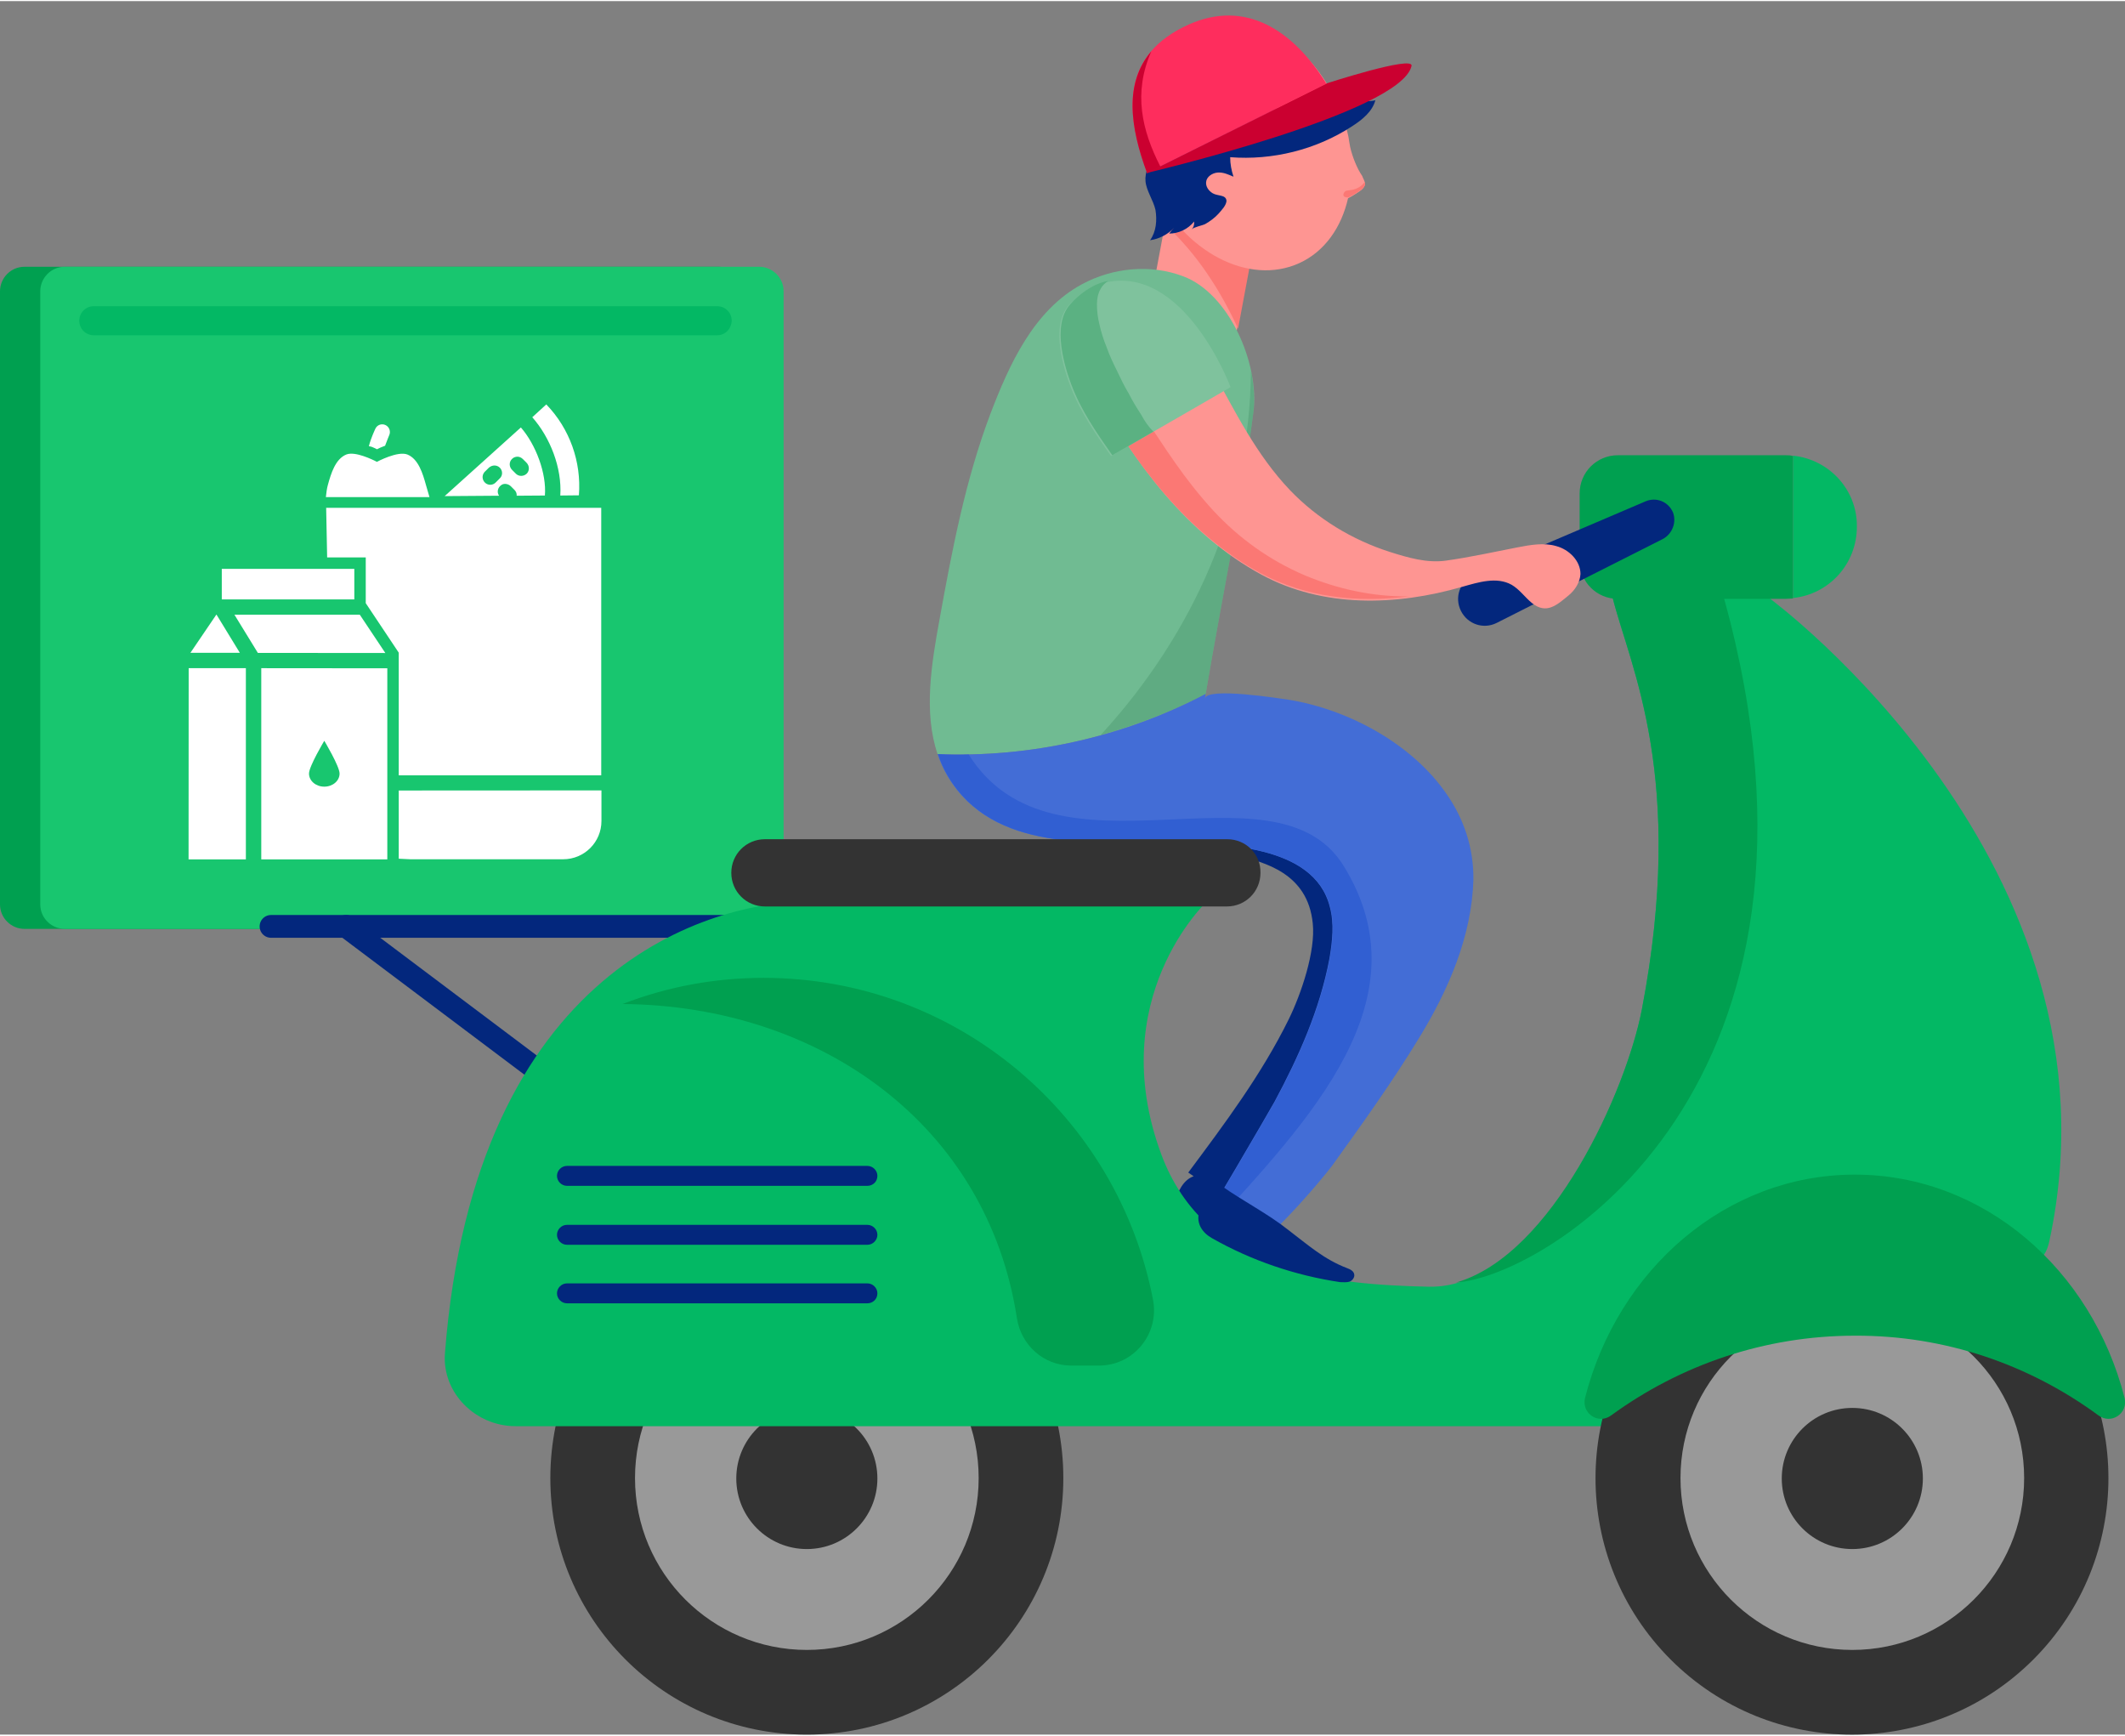 <?xml version="1.0" encoding="utf-8"?>
<!-- Generator: Adobe Illustrator 24.3.0, SVG Export Plug-In . SVG Version: 6.00 Build 0)  -->
<svg width="480" height="392" version="1.1" id="Layer_1" xmlns="http://www.w3.org/2000/svg" xmlns:xlink="http://www.w3.org/1999/xlink" x="0px" y="0px"
	 viewBox="0 0 512 417.6" style="enable-background:new 0 0 512 417.6;" xml:space="preserve">
<rect x="0" y="0" width="512" height="417.6" fill="#808080" stroke="none"/>
<style type="text/css">
	.st0{opacity:0.69;}
	.st1{opacity:0.37;}
	.st2{opacity:0.47;}
	.st3{fill:#03277D;}
	.st4{fill:#00A050;}
	.st5{fill:#18C66F;}
	.st6{fill:none;stroke:#03277D;stroke-width:5.488;stroke-linecap:round;stroke-linejoin:round;stroke-miterlimit:10;}
	.st7{fill:#FE9592;}
	.st8{fill:#FB7874;}
	.st9{fill:#70BB92;}
	.st10{opacity:0.4;fill:#48956B;enable-background:new    ;}
	.st11{fill:#436DD6;}
	.st12{fill:#315FD2;}
	.st13{fill:#333333;}
	.st14{fill:#999999;}
	.st15{fill:#03B864;}
	.st16{fill:#7FC29D;}
	.st17{fill:#5BB182;}
	.st18{fill:#CB0030;}
	.st19{fill:#FE2D5D;}
	.st20{fill:#FFFFFF;}
	.st21{fill-rule:evenodd;clip-rule:evenodd;fill:#FFFFFF;}
</style>
<g>
	<g id="Layer_1_1_">
		<g id="New_Symbol_4" class="st0">
		</g>
		<g id="New_Symbol_3_1_" class="st1">
		</g>
		<g id="New_Symbol_3" class="st1">
		</g>
		<g id="New_Symbol_1_6_">
		</g>
		<g id="New_Symbol_1_5_" class="st2">
		</g>
		<g id="New_Symbol_1_4_">
		</g>
		<g id="New_Symbol_1_3_">
		</g>
		<g id="New_Symbol_1_2_">
		</g>
		<g id="New_Symbol_1_1_">
		</g>
		<g id="New_Symbol_1">
		</g>
		<g id="New_Symbol">
			<g id="New_Symbol_11">
			</g>
			<g id="New_Symbol_16">
			</g>
			<g id="New_Symbol_17">
			</g>
			<g id="New_Symbol_15">
			</g>
			<g id="New_Symbol_12">
			</g>
			<g id="New_Symbol_14">
			</g>
			<g id="New_Symbol_13">
			</g>
			<g id="New_Symbol_10">
			</g>
			<g id="New_Symbol_7">
			</g>
			<g id="New_Symbol_4_1_">
			</g>
			<g id="New_Symbol_5">
			</g>
			<g id="New_Symbol_8">
			</g>
			<g id="New_Symbol_1_7_">
			</g>
			<g id="New_Symbol_2">
			</g>
			<g id="New_Symbol_6">
			</g>
			<g id="New_Symbol_4_2_">
			</g>
			<g id="New_Symbol_5_1_">
			</g>
			<g id="New_Symbol_8_1_">
			</g>
			<g id="New_Symbol_1_8_">
			</g>
			<g id="New_Symbol_7_1_">
			</g>
			<g id="New_Symbol_2_1_">
			</g>
			<g id="New_Symbol_6_1_">
			</g>
			<g id="New_Symbol_11_1_">
			</g>
			<g id="New_Symbol_16_1_">
			</g>
			<g id="New_Symbol_17_1_">
			</g>
			<g id="New_Symbol_15_1_">
			</g>
			<g id="New_Symbol_12_1_">
			</g>
			<g id="New_Symbol_14_1_">
			</g>
			<g id="New_Symbol_13_1_">
			</g>
			<g id="New_Symbol_10_1_">
				<g id="New_Symbol_4_3_">
				</g>
				<g id="New_Symbol_5_2_">
				</g>
				<g id="New_Symbol_1_9_">
				</g>
				<g id="New_Symbol_2_2_">
				</g>
				<g id="New_Symbol_16_2_">
				</g>
				<g id="New_Symbol_17_2_">
				</g>
				<g id="New_Symbol_15_2_">
				</g>
				<g id="New_Symbol_12_2_">
				</g>
				<g id="New_Symbol_14_2_">
				</g>
				<g id="New_Symbol_10_2_">
				</g>
				<g id="New_Symbol_8_2_">
				</g>
			</g>
		</g>
		<g id="New_Symbol_4_4_">
			<g id="New_Symbol_7_2_">
				<g id="New_Symbol_2_4_">
				</g>
			</g>
			<g id="New_Symbol_9">
				<g id="New_Symbol_6_2_">
					<g id="New_Symbol_5_3_">
						<g id="New_Symbol_3_2_">
							<g id="New_Symbol_8_3_">
								<g id="New_Symbol_4_5_">
								</g>
							</g>
						</g>
					</g>
				</g>
			</g>
			<g id="New_Symbol_2_3_">
			</g>
			<g id="New_Symbol_1_10_">
			</g>
			<g id="New_Symbol_3_3_">
			</g>
			<g id="New_Symbol_5_4_">
			</g>
		</g>
	</g>
	<g id="Layer_55">
		<g>
			<path class="st3" d="M298.1,205.8c6.5,1.7,17,4.2,18.2,16.4c0.7,6.7-2.8,17-5.8,23.1c-6.5,13.2-15.4,25.1-24.2,36.9l1.3,0.9
				c-2.4,0.8-3.9,3.6-4.6,6.6c-0.7,3.1,1.5,8.1,3.7,10.4c1,1,2.5,1.8,3.9,1.5c1.1-0.3,1.8-1.1,2.5-1.9c11.5-13,21.2-27.7,28.7-43.3
				c3.5-7.3,6.5-14.9,7.5-22.9c1-8-0.2-16.5-4.8-23.2c-4.5-6.7-21.3-17.1-29.3-16L298.1,205.8z"/>
			<g>
				<path class="st4" d="M173.2,223.5H5.9c-3.2,0-5.9-2.6-5.9-5.9V69.9C0,66.7,2.6,64,5.9,64h167.3c3.2,0,5.9,2.6,5.9,5.9v147.7
					C179.1,220.9,176.5,223.5,173.2,223.5z"/>
				<path class="st5" d="M182.9,223.5H15.6c-3.2,0-5.9-2.6-5.9-5.9V69.9c0-3.2,2.6-5.9,5.9-5.9h167.3c3.2,0,5.9,2.6,5.9,5.9v147.7
					C188.7,220.9,186.1,223.5,182.9,223.5z"/>
			</g>
			<g>
				<line class="st6" x1="83.4" y1="222.9" x2="136.6" y2="262.9"/>
				<line class="st6" x1="188.7" y1="222.9" x2="65.3" y2="222.9"/>
			</g>
			<g>
				
					<rect x="272.7" y="49.1" transform="matrix(0.184 -0.983 0.983 0.184 178.157 334.653)" class="st7" width="36.1" height="21.7"/>
				<path class="st8" d="M283.5,40.2L280.9,54c7.5,6.9,13.1,15.6,17.4,24.9l6.5-34.7L283.5,40.2z"/>
			</g>
			<g>
				<path class="st9" d="M290.5,166.9c4.2-24.9,8.2-42.8,11.5-67.9c1.5-11.7-5.9-28.6-16.9-32.7c-7.9-3-17-2.1-24.4,1.9
					c-11.7,6.3-17.6,19.5-22.1,31.3c-6,15.9-9.2,32.7-12.2,49.3c-2,10.9-3.9,22.6-0.5,32.6C248.2,182.3,270.7,177.3,290.5,166.9z"/>
				<path class="st10" d="M301.4,89c-0.2,33.1-14,63.6-36.2,87.8c8.7-2.4,17.3-5.7,25.3-9.9c4.2-24.9,8.2-42.8,11.5-67.9
					C302.3,95.9,302.1,92.5,301.4,89z"/>
				<path class="st11" d="M348.6,191.1c-8.4-12.3-23.9-20.5-38.1-22.8c-2.1-0.3-19.7-3.1-20.2-0.3c0.1-0.4,0.1-0.7,0.2-1.1
					c-19.8,10.4-42.3,15.4-64.6,14.5c0.6,1.8,1.4,3.6,2.4,5.3c11,18.5,35.1,15.8,53.4,16.1c12.2,0.2,34.9,0.2,38.7,15.4
					c1.1,4,0.6,8.4-0.1,12.5c-2.3,12.2-7.4,23.6-13.2,34.4c-1.4,2.5-17.6,30.4-18,30.2c3.1,2,6.2,4,9.3,6.1
					c3.5,2.3,20.5-18,22.6-20.9c7.2-10,14.5-20.2,20.9-30.7c7.1-11.6,12.7-24.5,13.1-38.1C355.1,204,352.7,197,348.6,191.1z"/>
				<path class="st12" d="M323.6,208.1c-16.7-26.3-69.6,6.2-90.2-26.6c-2.5,0.1-5,0.1-7.4-0.1c0.6,1.8,1.4,3.6,2.4,5.3
					c11,18.5,35.1,15.8,53.4,16.1c12.2,0.2,34.9,0.2,38.7,15.4c1.1,4,0.6,8.4-0.1,12.5c-2.3,12.2-7.4,23.6-13.2,34.4
					c-1.4,2.5-17.6,30.4-18,30.2c0.6,0.4,1.2,0.7,1.7,1.1C315.7,269.3,343.7,240.3,323.6,208.1z"/>
			</g>
			<g>
				<g>
					<g>
						<circle class="st13" cx="194.4" cy="355.8" r="61.8"/>
						<circle class="st14" cx="194.4" cy="355.8" r="41.4"/>
						<ellipse class="st13" cx="194.4" cy="355.9" rx="17" ry="17"/>
					</g>
					<g>
						<path class="st15" d="M426.4,143.9h-37.8c4.2,16.6,17.7,43.1,7,99c-4.1,21.4-25,67.4-51.4,66.8c-22.7-0.5-53.7-3-64.4-31.9
							c-13.9-37.5,10.9-60.8,10.9-60.8l-95.9-0.1c-23.1,0-80.4,15.4-87.6,108.9c-0.7,9.5,7.4,17.5,17,17.5h279.5l22.2-55.2
							l30.7,10.5c11.4-12.9,33.7,16.8,37.2,0C513.3,207.8,426.4,143.9,426.4,143.9z"/>
					</g>
					<path class="st4" d="M415.4,143.9c-11,0-26.8,0-26.8,0c4.2,16.6,17.7,43.1,7,99c-3.8,19.6-21.6,59.2-44.8,65.8
						C372.8,307.2,447.9,261.5,415.4,143.9z"/>
					<g>
						<g>
							
								<ellipse transform="matrix(0.707 -0.707 0.707 0.707 -120.868 419.8)" class="st13" cx="446.3" cy="355.8" rx="61.8" ry="61.8"/>
							<ellipse class="st14" cx="446.3" cy="355.8" rx="41.4" ry="41.4"/>
							<ellipse class="st13" cx="446.3" cy="355.9" rx="17" ry="17"/>
						</g>
						<g>
							<path class="st4" d="M505.6,340.7c3.1,2.3,7.2-0.5,6.3-4.2c-7.9-31-34-53.8-65-53.8c-31,0-57.1,22.8-65,53.8
								c-0.9,3.7,3.2,6.5,6.3,4.2c16.6-12.1,36.9-19.2,58.7-19.2C468.7,321.4,489,328.5,505.6,340.7z"/>
						</g>
					</g>
					<path class="st15" d="M432,109.5v34.3c8.7-0.9,15.4-8.2,15.4-17.2l0,0C447.5,117.7,440.7,110.4,432,109.5z"/>
					<path class="st4" d="M430.2,109.4h-40.4c-5.1,0-9.2,4.1-9.2,9.2v16.2c0,5.1,4.1,9.2,9.2,9.2h40.4c0.6,0,1.2-0.1,1.8-0.1v-34.3
						C431.5,109.4,430.8,109.4,430.2,109.4z"/>
					<path class="st3" d="M400.6,129.6l-40,20.2c-3.2,1.6-7,0.3-8.6-2.9c-1.6-3.2-0.3-7,2.9-8.6c0.1-0.1,0.2-0.1,0.4-0.2l41.2-17.6
						c2.6-1.1,5.5,0.1,6.6,2.7C404,125.6,402.9,128.4,400.6,129.6z"/>
					<g>
						<path class="st4" d="M184,235.3c-12,0-23.4,2.2-34,6.3c47.9,0.4,87.9,29.4,95,75.6c1,6.6,6.5,11.5,13.1,11.5h6.7
							c8.4,0,14.6-7.7,13-15.9C269.3,268.6,230.5,235.3,184,235.3z"/>
					</g>
				</g>
			</g>
			<path class="st13" d="M295.7,201.9H184.3c-4.5,0-8.1,3.6-8.1,8.1l0,0c0,4.5,3.6,8.1,8.1,8.1h111.3c4.5,0,8.1-3.6,8.1-8.1l0,0
				C303.8,205.5,300.2,201.9,295.7,201.9z"/>
			<g>
				<g>
					<path class="st3" d="M209,285.4h-72.4c-1.3,0-2.4-1.1-2.4-2.4c0-1.3,1.1-2.4,2.4-2.4H209c1.3,0,2.4,1.1,2.4,2.4
						C211.4,284.4,210.3,285.4,209,285.4z"/>
				</g>
				<g>
					<path class="st3" d="M209,299.6h-72.4c-1.3,0-2.4-1.1-2.4-2.4c0-1.3,1.1-2.4,2.4-2.4H209c1.3,0,2.4,1.1,2.4,2.4
						C211.4,298.5,210.3,299.6,209,299.6z"/>
				</g>
				<g>
					<path class="st3" d="M209,313.7h-72.4c-1.3,0-2.4-1.1-2.4-2.4c0-1.3,1.1-2.4,2.4-2.4H209c1.3,0,2.4,1.1,2.4,2.4
						C211.4,312.7,210.3,313.7,209,313.7z"/>
				</g>
			</g>
			<path class="st7" d="M310.8,117.8c6.6,6.9,15,12,24.1,14.9c4.4,1.4,8.9,2.7,13.4,2.1c5.8-0.8,11.6-2.1,17.3-3.2
				c3.1-0.6,6.4-1.2,9.4-0.3c3,0.8,5.8,3.5,5.8,6.7c-0.1,2-1.3,3.9-2.9,5.2c-2.8,2.3-5.3,4.6-8.8,1.8c-1.7-1.4-3-3.3-4.9-4.4
				c-3.6-2-8-0.6-11.9,0.5c-15.9,4.6-33.5,5.1-48.3-2.9c-17.9-9.7-30.6-26.8-40.4-44.6c-2.1-3.7-3.2-7.2-0.8-11.1
				c2.3-3.9,6.2-6.9,10.7-8c11.7-2.9,14,6.3,18.7,14.6C297.6,98.9,302.7,109.3,310.8,117.8z"/>
			<path class="st8" d="M314.3,138.3c-8.4-3.6-15.8-8.9-22-15.6c-3.3-3.6-6.3-7.4-9.1-11.4c-2.7-3.8-5.2-7.8-7.9-11.7
				c-2.6-3.7-5.3-7.3-7.7-11.2c-1.5-2.5-2.9-5.2-3.9-8c-0.4,0.5-0.8,1.1-1.2,1.7c-2.4,4-1.2,7.4,0.8,11.1
				c9.8,17.8,22.5,34.9,40.4,44.6c11,5.9,23.5,7.2,35.7,5.6C330.9,143.5,322.4,141.7,314.3,138.3z"/>
			<path class="st16" d="M257.5,73.3c-4.5,5.1-1.1,15.5,0.3,19.2c2.3,6.2,6.1,11.7,9.9,17.1c8.4-4.8,28.8-16.6,28.8-16.6
				s-11.2-30-30.6-25.1C263,68.5,259.8,70.7,257.5,73.3z"/>
			<path class="st17" d="M275,99.7c-1.1-1.7-2.1-3.3-3-5.1c-1.1-1.8-2-3.7-2.9-5.6c-0.9-1.8-1.8-3.7-2.5-5.7
				c-0.7-1.7-1.3-3.6-1.7-5.4c-0.4-1.6-0.6-3.2-0.6-4.8c0-1.3,0.2-2.6,0.9-3.8c0.4-0.8,1.1-1.4,1.8-1.9c-0.3,0.1-0.5,0.1-0.9,0.2
				c-2.8,0.7-6.1,2.9-8.3,5.5c-4.5,5.1-1.1,15.5,0.3,19.2c2.3,6.2,6.1,11.7,9.9,17.1c2.5-1.4,6.1-3.5,9.9-5.7
				C276.7,102.5,275.8,101.2,275,99.7z"/>
			<g>
				<path class="st7" d="M324.7,32.7c0.1,0.6,0.2,1.4,0.4,2.4C325,34.3,324.8,33.5,324.7,32.7z"/>
				<path class="st7" d="M328.9,44.1c-0.1,0.7-0.7,1.3-1.3,1.7c-0.9,0.6-1.8,1.2-2.8,1.7c-1.6,7-5.6,12.8-11.7,15.6
					c-12.2,5.6-28-2.7-35.3-18.5c-7.3-15.9-3.3-33.3,8.9-38.9c12.2-5.6,28,2.7,35.3,18.5c1.3,2.8,2.3,5.7,2.9,8.5
					c0.1,0.6,0.2,1.4,0.4,2.4c0.5,2.3,1.7,5.3,2.9,7C328.4,42.7,328.9,43.4,328.9,44.1z"/>
				<path class="st7" d="M324.7,32.7c0.1,0.6,0.2,1.4,0.4,2.4C325,34.3,324.8,33.5,324.7,32.7z"/>
				<path class="st3" d="M331.4,23.8c-0.7,2.8-3.2,4.8-5.7,6.4c-8.6,5.6-19.1,8.2-29.3,7.4c0,1.6,0.3,3.2,0.8,4.7
					c-1.2-0.5-2.4-1.1-3.8-1c-1.3,0.1-2.7,1-2.8,2.3c-0.1,1.1,0.6,2.1,1.6,2.7c1.2,0.7,3.1,0.3,3.3,1.7c0.1,1.1-1.3,2.5-1.9,3.2
					c-0.9,1-2,1.8-3.2,2.5c-0.8,0.4-2.7,0.7-3.3,1.3c0.5-0.5,0.7-1.2,0.6-1.9c-1.4,1.8-3.7,2.9-6,2.9c0.4-0.5,0.8-1,1.2-1.4
					c-1.5,1.6-3.6,2.7-5.8,3c1.5-2.1,1.7-4.8,1.3-7.3c-0.5-2.3-2.2-4.6-2.4-6.9c-0.2-2.1,0.9-4.6,2-6.2c1.4-1.9,3.5-3.4,5.6-4.6
					c5.7-3.1,12.1-4.6,18.5-5.8c5.5-1,10.9-2,16.5-2.8c2.1-0.3,3.6-0.3,5.7,0C325.2,24.1,331.3,24.3,331.4,23.8z"/>
				<g>
					<path class="st18" d="M276.3,41.4c0,0,61.3-14.4,63.8-25.8c0.5-2.6-20.7,4.3-20.7,4.3L276.3,41.4z"/>
					<path class="st19" d="M286.5,5.6c-16.3,7.3-15.6,20.9-10.1,35.8l43.2-21.5C311.5,6.9,300.1-0.4,286.5,5.6z"/>
					<path class="st18" d="M277.4,12.1c-6.5,7.6-5.2,18.1-1,29.4l3.2-1.6C275.1,31.1,273,22.1,277.4,12.1z"/>
				</g>
				<g>
					<path class="st8" d="M328.9,44.1c0-0.1,0-0.3-0.1-0.5c-0.7,1-1.9,1.7-3.2,1.9c-0.5,0.1-0.9,0.1-1.3,0.2
						c-0.4,0.2-0.7,0.7-0.6,1.1c0.1,0.4,0.6,0.5,1.1,0.5h0.1c1-0.5,1.9-1,2.7-1.6C328.1,45.4,328.8,44.8,328.9,44.1z"/>
				</g>
			</g>
			<path class="st3" d="M324.5,305.2c0.8,0.3,1.7,0.7,1.8,1.6c0.1,0.7-0.5,1.5-1.2,1.7c-0.7,0.2-1.5,0.1-2.2,0.1
				c-10.8-1.6-21.4-5.2-30.9-10.6c-2.3-1.3-3.8-3.5-3.1-6.2c0.2-0.8,4.8-7,5.4-6.4c5.2,3.7,11.2,6.7,16.2,10.7
				C315.1,299.6,319,303.1,324.5,305.2z"/>
			<path class="st15" d="M172.8,80.5H22.6c-1.9,0-3.5-1.5-3.5-3.5l0,0c0-1.9,1.5-3.5,3.5-3.5h150.2c1.9,0,3.5,1.5,3.5,3.5l0,0
				C176.2,79,174.7,80.5,172.8,80.5z"/>
		</g>
	</g>
	<g transform="translate(0 -284.3)">
		<g transform="matrix(.265 0 0 .265 -24.58 -304.21)">
			<g transform="translate(-35.098 812.3)">
				<path class="st20" d="M424.4,1869l0.9,45.2h35.1v41.6l30,45l0,111.5h184.1c0-99.6,0-243.2,0-243.2H424.4L424.4,1869z
					 M490.4,2126.1v62l10.5,0.5h139c19.2,0,34.8-15.5,34.8-34.8c0-9.3,0-17,0-27.8L490.4,2126.1L490.4,2126.1z"/>
				<path class="st21" d="M329.5,1924.6c0,9.3,0,27.8,0,27.8s80.3,0,120.5,0v-27.8L329.5,1924.6z M324.5,1966.3l-23.5,34.6h44.9
					l-21.2-34.7L324.5,1966.3z M341,1966.3l21.3,34.7l115.9,0.1l-23.2-34.8L341,1966.3z M299.4,2014.9l-0.1,173.8h52.1v-173.8
					L299.4,2014.9z"/>
				<path class="st21" d="M365.4,2014.9v173.8H480l0-173.7L365.4,2014.9z M422.7,2080.9c0,0,13.9,23.2,13.9,29.8
					c0,6.6-6.2,11.9-13.9,11.9c-7.7,0-13.9-5.3-13.9-11.9C408.8,2104.1,422.7,2080.9,422.7,2080.9z"/>
				<g transform="matrix(-1.819 0 0 1.82 -256.944 468.553)">
					<path class="st20" d="M-484.6,717.9l7,6.4c-9,10.2-14.9,25.4-14,39.1l-9.3-0.1C-502.2,746.5-496.3,730-484.6,717.9
						L-484.6,717.9z M-471.9,729.4l38.1,34.3l-27.2-0.2c1.2-1.7,0.7-4.1-1.1-5.3c-0.5-0.4-1.2-0.6-1.8-0.6c-0.1,0-0.3,0-0.4,0
						c-1,0.1-1.9,0.5-2.6,1.2l-1.8,1.8c-0.8,0.8-1.2,1.8-1.1,2.9l-14.1-0.1C-484.8,752.4-479.4,738-471.9,729.4L-471.9,729.4z
						 M-470.2,744L-470.2,744c-1,0-2,0.5-2.7,1.2l-1.8,1.8c-1.5,1.5-1.6,3.9-0.2,5.4c1.5,1.5,3.9,1.6,5.4,0.2
						c0.1-0.1,0.1-0.1,0.2-0.2l1.8-1.8c1.5-1.5,1.6-3.9,0.1-5.4C-468.1,744.4-469.2,744-470.2,744L-470.2,744z M-458.7,748.4
						C-458.8,748.4-458.8,748.4-458.7,748.4L-458.7,748.4c-2.1,0-3.8,1.7-3.8,3.8c0,1,0.4,2,1.2,2.7l1.8,1.8
						c1.4,1.6,3.8,1.8,5.4,0.4c1.6-1.4,1.8-3.8,0.4-5.4c-0.1-0.2-0.3-0.3-0.4-0.4l-1.8-1.8C-456.7,748.8-457.7,748.4-458.7,748.4
						L-458.7,748.4z"/>
				</g>
				<g transform="matrix(.465 0 0 .469 143.459 948.656)">
					<path class="st21" d="M651.5,1857.7c-2.9,0.1-5.6,0.7-8,1.6c-21.4,8.8-29.7,36.6-35.9,58.6c-2,7-3.1,15.3-4,24h202.6l-7-23.9
						c-6.2-22-14.6-49.8-35.9-58.6c-18.9-7.8-59.9,14.1-59.9,14.1S672.1,1856.8,651.5,1857.7L651.5,1857.7z"/>
					<path class="st21" d="M714.2,1800.8c-6-0.2-11.5,3.3-13.9,8.7c0,0-8.8,18.1-12.6,33.7c1.8,0.4,4.1,0.6,5.6,1.2
						c5.8,2.3,6.6,2.9,10.3,4.7c4.7-2.3,6.8-3.6,15.2-6.6c0.2-0.1,0.4-0.2,0.6-0.2c3.4-9.3,7.9-20.1,7.9-20.1
						c3.6-7.4,0.5-16.3-6.9-19.9C718.4,1801.3,716.4,1800.8,714.2,1800.8L714.2,1800.8z"/>
				</g>
			</g>
		</g>
	</g>
</g>
</svg>
